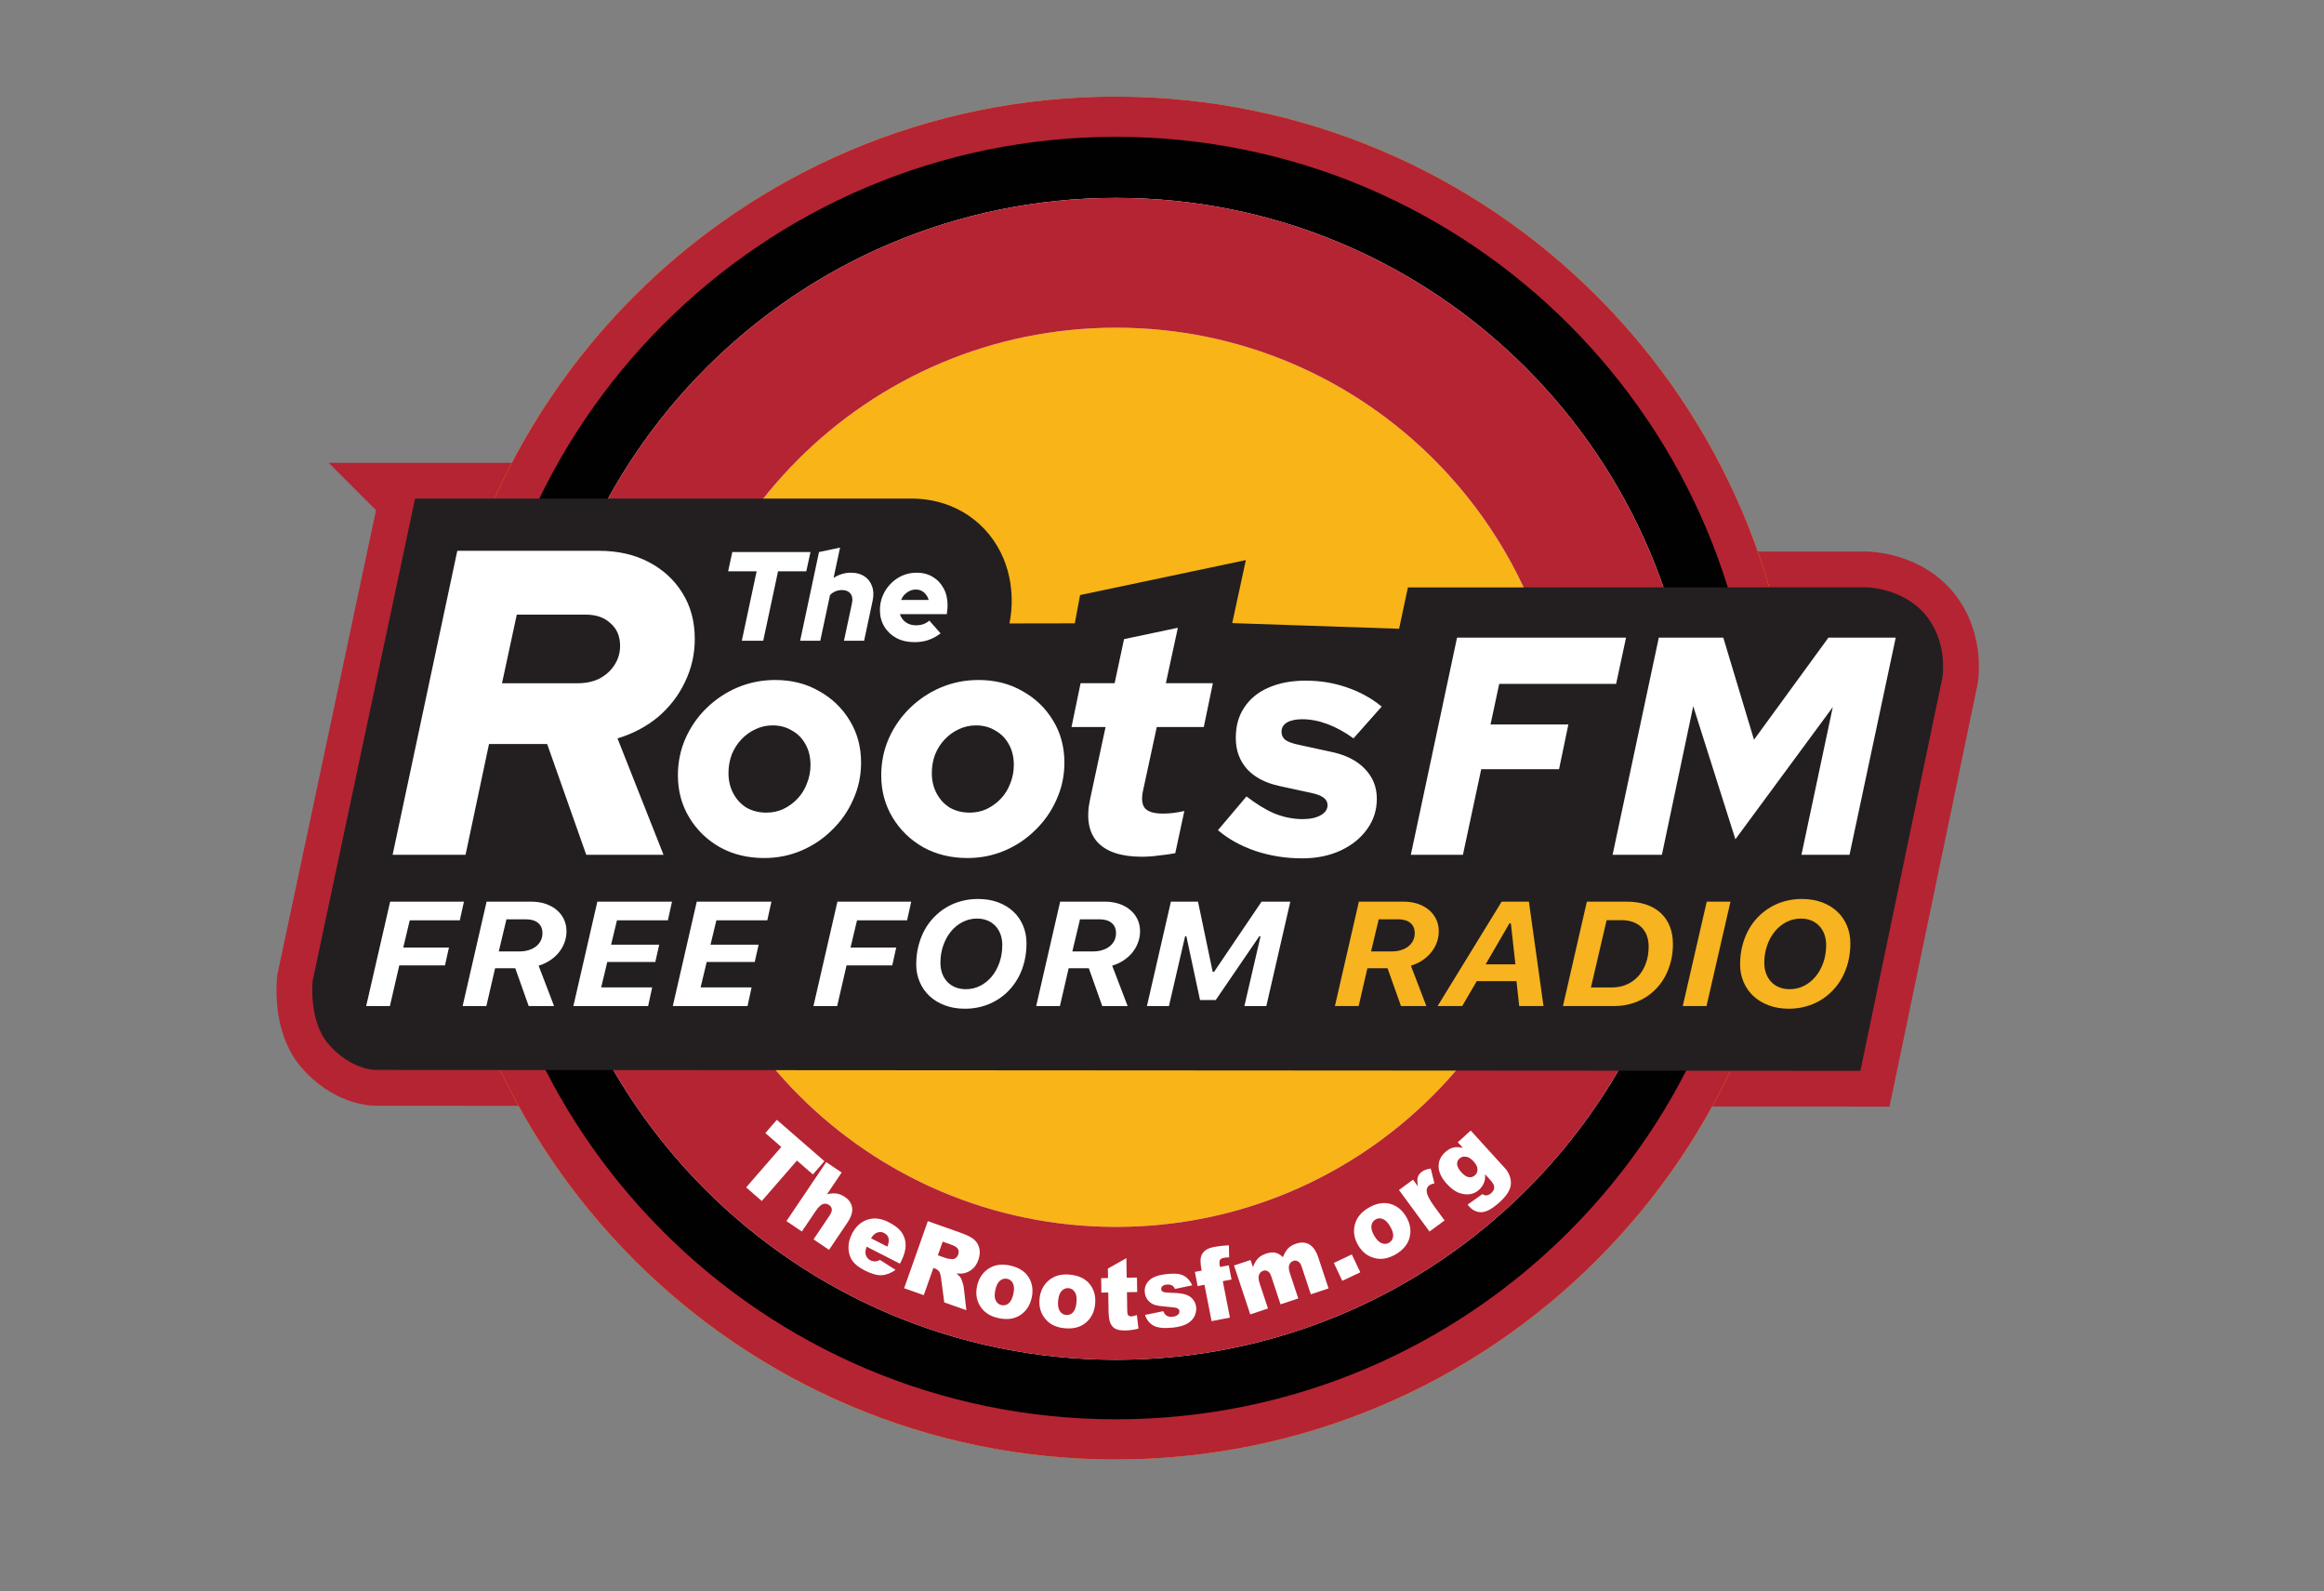 <?xml version="1.0" encoding="UTF-8"?>
<svg xmlns="http://www.w3.org/2000/svg" version="1.1" viewBox="0 0 6494.71 4445.97">
  <rect x="0" y="0" width="6494.71" height="4445.97" fill="#808080" stroke="none"/>
  <!-- Generator: Adobe Illustrator 29.6.0, SVG Export Plug-In . SVG Version: 2.1.1 Build 207)  -->
  <defs>
    <style>
      .st0 {
        stroke: #f9b418;
      }

      .st0, .st1, .st2, .st3, .st4, .st5, .st6, .st7, .st8, .st9 {
        stroke-miterlimit: 10;
      }

      .st0, .st3 {
        stroke-width: 495.04px;
      }

      .st0, .st10, .st8 {
        fill: #fff;
      }

      .st1, .st2, .st3, .st7 {
        stroke: #b52433;
      }

      .st1, .st2, .st4, .st5, .st9 {
        fill: none;
      }

      .st1, .st4 {
        stroke-width: 371.28px;
      }

      .st2, .st5 {
        stroke-width: 362.71px;
      }

      .st3 {
        fill: #f9b418;
      }

      .st4, .st5, .st8 {
        stroke: #fff;
      }

      .st11 {
        fill: #010101;
      }

      .st12, .st7 {
        fill: #231f20;
      }

      .st6 {
        stroke: #f7b320;
      }

      .st6, .st8 {
        display: none;
        stroke-width: 178.38px;
      }

      .st6, .st13 {
        fill: #f7b320;
      }

      .st7 {
        stroke-width: 200px;
      }

      .st9 {
        stroke: #010101;
        stroke-width: 375.28px;
      }
    </style>
  </defs>
  <g id="Layer_1">
    <path class="st7" d="M1159.95,1393.06l-286.1,1346.6s-12.3,111.1,43.26,176.37c60.75,71.38,129.22,73.14,129.22,73.14l4152.82,2.59,229.17-1098.86s14.79-86.84-36.57-161.04c-63.62-91.91-179.62-91.03-179.62-91.03l-1277.6.38-24.57,115.43-466.34-15.78,38.09-176.05-463.31,97.68-14.76,78.98-182.82.29s22.57-87.74-16.27-180.98c-40.74-97.79-134.67-167.9-258.46-167.89l-1386.16.15Z"/>
    <g id="path-29-outside-4_414_1368">
      <path class="st11" d="M2073.09,1790.15l41.42-194.03h-79.66l11.68-53.82h218.47l-11.69,53.82h-78.95l-41.43,194.03h-59.84ZM2236.08,1790.15l52.76-247.85,58.78-12.4-18.06,84.63c15.11-9.68,31.39-14.52,48.86-14.52,14.88,0,27.38,3.42,37.53,10.27,10.16,6.85,17.23,16.17,21.24,27.97,4.26,11.8,4.73,25.26,1.42,40.37l-23.72,111.53h-56.3l22.66-106.22c2.13-10.62.59-19.12-4.61-25.49-5.19-6.61-12.98-9.91-23.36-9.91-6.61,0-12.75,1.17-18.42,3.54-5.43,2.13-10.5,5.55-15.23,10.27l-27.26,127.82h-56.3ZM2555.33,1794.04c-18.65,0-35.29-3.77-49.93-11.33-14.4-7.78-25.73-18.41-33.99-31.87-8.27-13.69-12.39-29.15-12.39-46.39,0-14.16,2.59-27.5,7.79-40.01,5.43-12.74,12.86-23.96,22.3-33.64,9.45-9.68,20.31-17.23,32.58-22.66,12.51-5.43,25.85-8.14,40.01-8.14,17,0,31.99,3.9,44.97,11.69,12.99,7.78,23.14,18.53,30.46,32.22,7.31,13.46,10.97,29.15,10.97,47.1,0,2.59-.11,5.54-.35,8.85-.24,3.3-.83,8.62-1.77,15.93h-131.01c1.89,6.14,4.96,11.57,9.2,16.29,4.26,4.72,9.33,8.38,15.23,10.98,6.14,2.59,12.99,3.89,20.54,3.89s14.4-1.06,20.54-3.19c6.38-2.36,11.93-5.67,16.65-9.91l31.51,35.76c-11.8,8.73-23.49,14.99-35.05,18.77-11.32,3.77-24.07,5.67-38.23,5.67ZM2518.15,1676.14h77.19c-1.66-5.9-4.26-10.98-7.79-15.23-3.3-4.48-7.43-7.91-12.39-10.27-4.72-2.36-10.04-3.54-15.94-3.54s-11.8,1.3-17,3.9c-5.19,2.36-9.91,5.67-14.16,9.91-4.01,4.25-7.31,9.33-9.91,15.23Z"/>
    </g>
    <g id="path-27-outside-3_414_1368">
      <path class="st11" d="M2073.09,1790.15l41.42-194.03h-79.66l11.68-53.82h218.47l-11.69,53.82h-78.95l-41.43,194.03h-59.84ZM2236.08,1790.15l52.76-247.85,58.78-12.4-18.06,84.63c15.11-9.68,31.39-14.52,48.86-14.52,14.88,0,27.38,3.42,37.53,10.27,10.16,6.85,17.23,16.17,21.24,27.97,4.26,11.8,4.73,25.26,1.42,40.37l-23.72,111.53h-56.3l22.66-106.22c2.13-10.62.59-19.12-4.61-25.49-5.19-6.61-12.98-9.91-23.36-9.91-6.61,0-12.75,1.17-18.42,3.54-5.43,2.13-10.5,5.55-15.23,10.27l-27.26,127.82h-56.3ZM2555.33,1794.04c-18.65,0-35.29-3.77-49.93-11.33-14.4-7.78-25.73-18.41-33.99-31.87-8.27-13.69-12.39-29.15-12.39-46.39,0-14.16,2.59-27.5,7.79-40.01,5.43-12.74,12.86-23.96,22.3-33.64,9.45-9.68,20.31-17.23,32.58-22.66,12.51-5.43,25.85-8.14,40.01-8.14,17,0,31.99,3.9,44.97,11.69,12.99,7.78,23.14,18.53,30.46,32.22,7.31,13.46,10.97,29.15,10.97,47.1,0,2.59-.11,5.54-.35,8.85-.24,3.3-.83,8.62-1.77,15.93h-131.01c1.89,6.14,4.96,11.57,9.2,16.29,4.26,4.72,9.33,8.38,15.23,10.98,6.14,2.59,12.99,3.89,20.54,3.89s14.4-1.06,20.54-3.19c6.38-2.36,11.93-5.67,16.65-9.91l31.51,35.76c-11.8,8.73-23.49,14.99-35.05,18.77-11.32,3.77-24.07,5.67-38.23,5.67ZM2518.15,1676.14h77.19c-1.66-5.9-4.26-10.98-7.79-15.23-3.3-4.48-7.43-7.91-12.39-10.27-4.72-2.36-10.04-3.54-15.94-3.54s-11.8,1.3-17,3.9c-5.19,2.36-9.91,5.67-14.16,9.91-4.01,4.25-7.31,9.33-9.91,15.23Z"/>
    </g>
    <path class="st0" d="M3117.52,3830.1c914.25,0,1655.07-741.74,1655.07-1656.32s-740.83-1656.32-1655.07-1656.32-1655.08,741.73-1655.08,1656.32,740.83,1656.32,1655.08,1656.32Z"/>
    <path class="st3" d="M3117.52,3830.1c914.25,0,1655.07-741.74,1655.07-1656.32s-740.83-1656.32-1655.07-1656.32-1655.08,741.73-1655.08,1656.32,740.83,1656.32,1655.08,1656.32Z"/>
    <path class="st9" d="M3118.87,3777.66c885.25,0,1602.65-718.21,1602.65-1603.88s-717.39-1603.88-1602.65-1603.88-1602.64,718.21-1602.64,1603.88,717.39,1603.88,1602.64,1603.88Z"/>
    <path class="st4" d="M4557.2,2173.78c0,795.05-643.96,1439.56-1438.33,1439.56s-1438.32-644.52-1438.32-1439.56"/>
    <path class="st1" d="M4557.2,2173.78c0,795.05-643.96,1439.56-1438.33,1439.56s-1438.32-644.52-1438.32-1439.56"/>
    <path class="st8" d="M4735.73,2309.35v-78.1H1996.83v78.1c0,751.18,613.73,1359.04,1369.46,1359.04s1369.45-607.87,1369.45-1359.04Z"/>
    <path class="st6" d="M4735.73,2309.35v-78.1H1996.83v78.1c0,751.18,613.73,1359.04,1369.46,1359.04s1369.45-607.87,1369.45-1359.04Z"/>
    <path class="st5" d="M4557.2,2173.78c0-795.05-643.96-1439.56-1438.33-1439.56s-1438.32,644.52-1438.32,1439.56"/>
    <path class="st2" d="M4557.2,2173.78c0-795.05-643.96-1439.56-1438.33-1439.56s-1438.32,644.52-1438.32,1439.56"/>
    <g>
      <path class="st10" d="M2170.99,3128.59l132.95,115.57-32.2,37.04-44.6-38.77-98.2,112.96-43.74-38.02,98.2-112.96-44.6-38.78,32.2-37.04Z"/>
      <path class="st10" d="M2308.92,3246.77l43.16,29.12-40.94,60.69c10.21-2.49,19.16-3.16,26.82-2.02,7.67,1.14,15.46,4.38,23.38,9.72,11.74,7.92,18.43,17.94,20.07,30.06,1.64,12.12-2.81,26.01-13.38,41.67l-51.18,75.86-43.37-29.26,44.28-65.64c5.05-7.49,7.32-13.68,6.81-18.55-.52-4.87-3.15-8.91-7.88-12.1-5.23-3.53-10.89-4.29-16.97-2.29-6.08,2-12.79,8.44-20.12,19.3l-38.67,57.32-43.16-29.12,111.16-164.76Z"/>
      <path class="st10" d="M2514.98,3530.53l-92.97-47.48c-3.19,8.32-4.18,15.22-2.96,20.71,1.64,7.84,6.07,13.61,13.29,17.29,4.56,2.33,9.5,3.33,14.84,3.01,3.29-.25,7.36-1.57,12.22-3.96l43.4,27.8c-13.57,9.31-26.71,14.24-39.44,14.79-12.73.55-28.32-3.88-46.78-13.31-16.03-8.18-27.41-17.02-34.16-26.5-6.75-9.48-10.48-20.98-11.19-34.49-.72-13.51,2.52-27.3,9.72-41.39,10.24-20.04,24.57-33.17,43.02-39.38,18.44-6.21,38.34-3.87,59.68,7.04,17.32,8.84,29.57,18.6,36.76,29.28,7.19,10.67,10.71,22.62,10.57,35.84-.14,13.22-4.53,28.28-13.16,45.19l-2.84,5.55ZM2479.84,3482.9c3.94-9.96,5-18,3.19-24.1-1.82-6.1-5.91-10.78-12.29-14.04-7.37-3.76-14.84-3.67-22.41.28-4.78,2.43-9.51,7.27-14.17,14.53l45.69,23.33Z"/>
      <path class="st10" d="M2526.7,3599.09l66.25-187.39,91.06,32.19c16.89,5.97,29.25,12.07,37.09,18.29,7.84,6.22,13.02,14.46,15.56,24.7,2.53,10.24,1.69,21.33-2.53,33.26-3.68,10.4-8.94,18.63-15.79,24.69-6.85,6.06-14.77,10.14-23.74,12.24-5.72,1.33-12.99,1.54-21.81.63,5.69,4.61,9.62,8.58,11.78,11.94,1.47,2.25,3.22,6.56,5.26,12.94,2.04,6.38,3.22,11.17,3.54,14.35l7.26,63.65-61.74-21.83-8.96-67.59c-1.08-8.72-2.67-14.7-4.78-17.94-2.92-4.29-6.87-7.32-11.85-9.08l-4.82-1.71-26.89,76.05-54.88-19.4ZM2620.98,3507.03l23.04,8.14c2.49.88,7.62,1.74,15.38,2.56,3.89.51,7.54-.4,10.94-2.75,3.41-2.34,5.83-5.56,7.28-9.65,2.14-6.05,1.97-11.33-.5-15.85-2.47-4.52-8.7-8.54-18.67-12.06l-24-8.49-13.47,38.09Z"/>
      <path class="st10" d="M2730.52,3593.17c4.62-21.47,15.27-37.69,31.94-48.67,16.67-10.97,36.64-13.95,59.9-8.95,26.59,5.73,44.93,18.23,55,37.5,8.09,15.52,10.06,32.91,5.91,52.17-4.66,21.65-15.26,37.93-31.78,48.84-16.53,10.91-36.75,13.79-60.68,8.64-21.34-4.6-37.37-14.05-48.06-28.38-13.11-17.71-17.18-38.09-12.22-61.15ZM2781.57,3604.02c-2.7,12.55-2.3,22.34,1.2,29.38,3.5,7.04,8.88,11.34,16.13,12.9,7.34,1.58,14-.08,19.98-4.99,5.98-4.91,10.39-13.9,13.2-26.97,2.63-12.19,2.2-21.78-1.26-28.77-3.47-6.99-8.7-11.24-15.71-12.74-7.42-1.6-14.2.11-20.34,5.12-6.14,5.01-10.54,13.7-13.2,26.07Z"/>
      <path class="st10" d="M2905.06,3629.35c1.99-21.87,10.59-39.26,25.81-52.18,15.22-12.91,34.67-18.29,58.37-16.13,27.09,2.46,46.81,12.65,59.14,30.56,9.91,14.42,13.97,31.45,12.19,51.07-2,22.05-10.55,39.5-25.63,52.33-15.08,12.83-34.81,18.14-59.19,15.92-21.74-1.98-38.79-9.42-51.15-22.35-15.16-15.99-21.67-35.73-19.54-59.22ZM2957.05,3633.94c-1.16,12.78.42,22.46,4.75,29.02,4.33,6.57,10.19,10.18,17.58,10.86,7.47.68,13.88-1.78,19.23-7.37,5.35-5.59,8.63-15.05,9.84-28.38,1.13-12.42-.45-21.89-4.74-28.41-4.29-6.52-10-10.1-17.14-10.75-7.56-.69-14.08,1.83-19.57,7.55-5.49,5.72-8.8,14.88-9.95,27.48Z"/>
      <path class="st10" d="M3147.81,3514.98l.89,54.77,28.65-.46.66,40.4-28.65.46.83,51c.1,6.13.72,10.18,1.86,12.15,1.75,3.04,4.76,4.52,9.03,4.46,3.84-.06,9.19-1.32,16.06-3.78l4.45,38.02c-12.83,3.19-24.83,4.88-36,5.06-12.96.21-22.54-1.4-28.74-4.82-6.2-3.42-10.82-8.69-13.88-15.82-3.06-7.13-4.72-18.72-4.98-34.79l-.82-50.64-19.19.31-.65-40.4,19.19-.31-.43-26.43,51.73-29.18Z"/>
      <path class="st10" d="M3199.89,3673.67l50.88-10.42c2.79,6.25,6.23,10.58,10.34,12.97,4.1,2.4,9.34,3.26,15.7,2.61,6.96-.72,12.18-2.84,15.68-6.38,2.73-2.64,3.91-5.71,3.55-9.21-.41-3.95-2.67-6.8-6.8-8.56-2.96-1.24-10.57-2.36-22.85-3.36-18.33-1.47-31.14-3.26-38.43-5.37-7.29-2.11-13.68-6.28-19.17-12.53-5.49-6.24-8.67-13.68-9.56-22.3-.97-9.43.78-17.83,5.25-25.19,4.47-7.36,11.07-13.19,19.81-17.49,8.73-4.3,20.73-7.24,36-8.81,16.12-1.66,28.15-1.58,36.1.24,7.95,1.82,14.77,5.21,20.46,10.16,5.7,4.96,10.72,11.94,15.08,20.94l-48.59,10.18c-1.74-4.45-4.21-7.61-7.4-9.46-4.37-2.46-9.44-3.39-15.21-2.8-5.85.6-10,2.14-12.45,4.62-2.45,2.47-3.51,5.28-3.18,8.42.36,3.5,2.33,5.97,5.91,7.42,3.58,1.45,11.12,2.3,22.64,2.57,17.43.29,30.54,1.85,39.32,4.67,8.78,2.82,15.74,7.41,20.9,13.78,5.16,6.37,8.16,13.64,9,21.81.85,8.26-.68,16.55-4.58,24.84-3.9,8.3-10.69,15.28-20.35,20.95-9.66,5.67-23.23,9.4-40.71,11.2-24.69,2.54-42.65.62-53.9-5.77-11.25-6.38-19.06-16.3-23.45-29.75Z"/>
      <path class="st10" d="M3409.51,3539.76l24.36-4.76,7.75,39.65-24.36,4.76,19.88,101.65-51.22,10.02-19.88-101.65-19.08,3.73-7.75-39.65,19.08-3.73-1.25-6.39c-1.13-5.77-1.78-12.22-1.96-19.37-.18-7.15.91-13.23,3.27-18.25,2.36-5.02,6.19-9.45,11.48-13.3,5.29-3.84,13.54-6.86,24.76-9.05,8.96-1.75,22.19-3.19,39.7-4.31l.75,33.84c-6.32.13-11.36.56-15.13,1.3-4.6.9-7.75,2.37-9.44,4.4-1.69,2.04-2.6,4.91-2.75,8.62-.04,2.03.56,6.2,1.79,12.5Z"/>
      <path class="st10" d="M3448.69,3535.54l46.14-15.31,6.62,19.94c3.89-10.53,8.63-18.67,14.23-24.44,5.6-5.76,13.18-10.23,22.75-13.41,10.29-3.42,19.08-4.19,26.36-2.32,7.28,1.87,14.09,5.99,20.43,12.36,4.8-11.5,9.86-19.91,15.18-25.25,5.32-5.34,12.66-9.56,22.04-12.67,13.82-4.59,26.06-3.81,36.71,2.32,10.65,6.13,19.05,18.46,25.2,36.99l28.49,85.83-49.54,16.44-25.84-77.85c-2.05-6.18-4.7-10.39-7.96-12.64-4.87-3.62-9.77-4.61-14.69-2.98-5.81,1.93-9.75,5.71-11.82,11.35-2.07,5.64-1.46,13.39,1.81,23.25l23.4,70.51-49.54,16.44-24.98-75.27c-1.99-6-3.67-9.97-5.03-11.9-2.2-3.08-4.94-5.24-8.24-6.48-3.3-1.24-6.69-1.28-10.18-.12-5.69,1.89-9.6,5.71-11.75,11.47-2.15,5.76-1.5,13.83,1.95,24.21l23.15,69.74-49.54,16.44-45.35-136.65Z"/>
      <path class="st10" d="M3727.52,3528.41l50.29-23.83,23.69,49.99-50.29,23.83-23.69-49.99Z"/>
      <path class="st10" d="M3795.7,3479.26c-11.16-18.92-14.34-38.06-9.53-57.42,4.81-19.37,17.46-35.1,37.95-47.19,23.43-13.83,45.38-17.07,65.85-9.74,16.47,5.92,29.71,17.36,39.72,34.33,11.26,19.07,14.51,38.22,9.76,57.44-4.75,19.23-17.66,35.06-38.74,47.5-18.8,11.1-36.99,15.01-54.57,11.74-21.65-4.12-38.46-16.34-50.45-36.66ZM3840.58,3452.61c6.52,11.05,13.46,17.98,20.81,20.78,7.35,2.8,14.22,2.32,20.61-1.46,6.46-3.81,10.23-9.55,11.3-17.22,1.07-7.66-1.79-17.26-8.59-28.78-6.34-10.74-13.15-17.5-20.44-20.29s-14.02-2.35-20.19,1.29c-6.54,3.86-10.36,9.71-11.47,17.56-1.11,7.85,1.55,17.22,7.98,28.12Z"/>
      <path class="st10" d="M3909.61,3324.64l39.28-28.86,13.97,19.01c-2.27-11.01-2.53-19.54-.78-25.59,1.75-6.05,5.57-11.25,11.49-15.59,6.18-4.54,14.45-7.48,24.8-8.8l10.29,41.23c-6.55,1.45-11.27,3.24-14.16,5.36-5.5,4.04-7.99,9.58-7.49,16.6.65,9.96,7.79,24.22,21.44,42.79l28.58,38.89-42.16,30.98-85.25-116.03Z"/>
      <path class="st10" d="M4073.99,3191.35l36.05-32.81,91.53,100.57,4.38,4.63c6.08,6.68,10.54,14.27,13.36,22.76,2.82,8.49,3.72,16.63,2.68,24.42-1.04,7.79-4.22,15.63-9.54,23.53-5.32,7.9-12.4,15.87-21.23,23.9-20.18,18.37-36.96,27.78-50.34,28.22-13.38.44-24.96-4.72-34.76-15.48-1.22-1.34-2.8-3.2-4.74-5.59l41.48-29.5c4.29,2.81,8.05,4.04,11.29,3.66,4.72-.51,9.23-2.72,13.52-6.62,5.55-5.05,8.27-10.4,8.15-16.04-.12-5.64-3.73-12.37-10.85-20.19l-14.69-16.14c.54,8.19-.12,15.08-1.95,20.66-2.89,8.74-7.77,16.24-14.64,22.49-13.43,12.23-29.94,15.88-49.52,10.97-13.9-3.48-27.44-12.48-40.65-26.99-15.09-16.58-22.8-32.65-23.14-48.23-.34-15.58,5.61-28.93,17.84-40.07,7.82-7.12,15.55-11.58,23.18-13.4,7.63-1.81,16.61-1.49,26.92.98l-14.33-15.74ZM4084.75,3275.96c7,7.69,13.73,11.98,20.2,12.88,6.47.9,12.22-.95,17.27-5.54,4.79-4.36,7.07-9.94,6.82-16.74-.25-6.8-3.9-14.08-10.96-21.83-7.06-7.75-14.16-12.14-21.31-13.15s-13.18.72-18.1,5.2-7.13,9.94-6.62,16.39c.5,6.45,4.74,14.05,12.71,22.8Z"/>
    </g>
  </g>
  <g id="Layer_3">
    <path class="st12" d="M1159.95,1393.06l-286.1,1346.6s-12.3,111.1,43.26,176.37c60.75,71.38,129.22,73.14,129.22,73.14l4152.82,2.59,229.17-1098.86s14.79-86.84-36.57-161.04c-63.62-91.91-179.62-91.03-179.62-91.03l-1277.6.38-24.57,115.43-466.34-15.78,38.09-176.05-463.31,97.68-14.76,78.98-182.82.29s22.57-87.74-16.27-180.98c-40.74-97.79-134.67-167.9-258.46-167.89l-1386.16.15Z"/>
  </g>
  <g id="Layer_2">
    <path class="st10" d="M2073.09,1790.15l41.42-194.03h-79.66l11.68-53.82h218.47l-11.69,53.82h-78.95l-41.43,194.03h-59.84ZM2236.08,1790.15l52.76-247.85,58.78-12.4-18.06,84.63c15.11-9.68,31.39-14.52,48.86-14.52,14.88,0,27.38,3.42,37.53,10.27,10.16,6.85,17.23,16.17,21.24,27.97,4.26,11.8,4.73,25.26,1.42,40.37l-23.72,111.53h-56.3l22.66-106.22c2.13-10.62.59-19.12-4.61-25.49-5.19-6.61-12.98-9.91-23.36-9.91-6.61,0-12.75,1.17-18.42,3.54-5.43,2.13-10.5,5.55-15.23,10.27l-27.26,127.82h-56.3ZM2555.33,1794.04c-18.65,0-35.29-3.77-49.93-11.33-14.4-7.78-25.73-18.41-33.99-31.87-8.27-13.69-12.39-29.15-12.39-46.39,0-14.16,2.59-27.5,7.79-40.01,5.43-12.74,12.86-23.96,22.3-33.64,9.45-9.68,20.31-17.23,32.58-22.66,12.51-5.43,25.85-8.14,40.01-8.14,17,0,31.99,3.9,44.97,11.69,12.99,7.78,23.14,18.53,30.46,32.22,7.31,13.46,10.97,29.15,10.97,47.1,0,2.59-.11,5.54-.35,8.85-.24,3.3-.83,8.62-1.77,15.93h-131.01c1.89,6.14,4.96,11.57,9.2,16.29,4.26,4.72,9.33,8.38,15.23,10.98,6.14,2.59,12.99,3.89,20.54,3.89s14.4-1.06,20.54-3.19c6.38-2.36,11.93-5.67,16.65-9.91l31.51,35.76c-11.8,8.73-23.49,14.99-35.05,18.77-11.32,3.77-24.07,5.67-38.23,5.67ZM2518.15,1676.14h77.19c-1.66-5.9-4.26-10.98-7.79-15.23-3.3-4.48-7.43-7.91-12.39-10.27-4.72-2.36-10.04-3.54-15.94-3.54s-11.8,1.3-17,3.9c-5.19,2.36-9.91,5.67-14.16,9.91-4.01,4.25-7.31,9.33-9.91,15.23Z"/>
    <path class="st10" d="M1097.21,2388.13l180.77-849.27h395.52c53.38,0,99.89,10.52,139.53,31.54,40.44,21.03,71.98,50.15,94.63,87.36,22.65,36.39,33.98,78.86,33.98,127.39,0,42.87-9.31,83.31-27.91,121.32-17.79,37.21-42.87,69.57-75.22,97.06-32.35,26.69-69.96,46.51-112.83,59.45l128.61,325.15h-215.96l-109.19-309.38h-162.57l-65.52,309.38h-203.82ZM1402.95,1908.89h212.32c22.65,0,42.87-4.45,60.66-13.35,17.79-9.7,31.54-22.24,41.25-37.61,10.51-16.17,15.77-33.97,15.77-53.38,0-26.68-8.9-47.72-26.69-63.09-16.99-16.17-40.04-24.27-69.15-24.27h-192.91l-41.25,191.69ZM2135.47,2397.18c-45.9,0-86.97-9.97-123.22-29.9-36.24-20.54-64.93-48.32-86.07-83.35-21.14-35.04-31.71-74.29-31.71-117.79,0-36.24,6.94-70.36,20.84-102.38,14.49-32.62,34.13-61,58.89-85.16,25.37-24.76,54.35-44.1,86.97-57.99,33.22-13.9,68.25-20.84,105.1-20.84,45.9,0,86.68,10.27,122.31,30.81,36.25,19.93,64.93,47.42,86.07,82.45,21.14,34.43,31.72,73.69,31.72,117.78,0,36.25-7.25,70.37-21.75,102.39-13.89,32.01-33.52,60.4-58.89,85.16-24.76,24.76-53.45,44.09-86.07,57.99-32.61,13.89-67.34,20.83-104.19,20.83ZM2141.81,2270.34c16.92,0,32.62-3.33,47.11-9.97,15.11-7.25,28.39-16.92,39.87-28.99,11.47-12.08,20.23-26.28,26.27-42.59,6.65-16.31,9.97-33.52,9.97-51.64,0-21.75-4.53-40.77-13.59-57.09-9.05-16.91-21.74-29.9-38.05-38.96-15.7-9.66-33.83-14.49-54.36-14.49-16.91,0-32.92,3.63-48.01,10.88-14.5,6.64-27.49,16-38.96,28.08-11.48,12.08-20.54,26.27-27.18,42.59-6.04,16.31-9.06,33.52-9.06,51.64,0,21.14,4.53,40.17,13.59,57.08,9.06,16.92,21.45,30.2,37.15,39.87,16.31,9.05,34.73,13.59,55.27,13.59ZM2703.72,2397.18c-45.9,0-86.98-9.97-123.22-29.9-36.25-20.54-64.93-48.32-86.07-83.35-21.14-35.04-31.71-74.29-31.71-117.79,0-36.24,6.94-70.36,20.83-102.38,14.5-32.62,34.13-61,58.89-85.16,25.37-24.76,54.36-44.1,86.98-57.99,33.22-13.9,68.25-20.84,105.1-20.84,45.9,0,86.67,10.27,122.31,30.81,36.25,19.93,64.93,47.42,86.07,82.45,21.14,34.43,31.71,73.69,31.71,117.78,0,36.25-7.24,70.37-21.74,102.39-13.89,32.01-33.52,60.4-58.89,85.16-24.76,24.76-53.45,44.09-86.07,57.99-32.62,13.89-67.35,20.83-104.19,20.83ZM2710.06,2270.34c16.91,0,32.62-3.33,47.11-9.97,15.1-7.25,28.39-16.92,39.86-28.99,11.48-12.08,20.24-26.28,26.28-42.59,6.65-16.31,9.97-33.52,9.97-51.64,0-21.75-4.53-40.77-13.59-57.09-9.06-16.91-21.74-29.9-38.05-38.96-15.71-9.66-33.83-14.49-54.36-14.49-16.91,0-32.92,3.63-48.02,10.88-14.49,6.64-27.48,16-38.96,28.08-11.47,12.08-20.54,26.27-27.18,42.59-6.03,16.31-9.05,33.52-9.05,51.64,0,21.14,4.53,40.17,13.59,57.08,9.05,16.92,21.44,30.2,37.15,39.87,16.31,9.05,34.73,13.59,55.27,13.59ZM3191.08,2393.56c-57.38,0-98.75-13.59-124.12-40.77-24.76-27.79-31.72-67.35-20.84-118.69l43.49-202.95h-95.13l25.36-122.31h95.14l26.28-123.22,150.39-31.71-33.52,154.93h131.37l-25.37,122.31h-131.37l-38.96,180.31c-4.22,21.74-2.11,37.44,6.35,47.11,9.05,9.66,25.67,14.49,49.83,14.49,10.27,0,19.93-.6,28.99-1.81,9.67-1.21,19.93-3.02,30.81-5.44l-25.37,117.78c-11.48,2.42-26.28,4.54-44.4,6.35-17.51,2.42-33.83,3.63-48.93,3.63ZM3639.33,2398.09c-45.9,0-89.7-6.94-131.37-20.84-41.67-14.49-76.4-33.82-104.19-57.98l79.73-94.23c27.18,21.15,53.45,37.15,78.82,48.02,25.97,10.27,51.95,15.4,77.92,15.4,21.14,0,38.05-3.63,50.74-10.88,12.68-7.24,19.02-16.61,19.02-28.08,0-8.46-3.62-15.4-10.87-20.84-7.25-5.43-17.82-9.66-31.71-12.68l-91.51-19.93c-39.26-8.46-69.46-24.16-90.6-47.11-21.15-23.56-31.72-52.55-31.72-86.98s7.86-61.61,23.56-85.16c15.71-24.16,38.06-42.59,67.05-55.27,29.59-13.28,64.63-19.93,105.09-19.93s78.23,6.34,115.07,19.03c36.85,12.68,69.16,30.5,96.95,53.45l-78.83,88.8c-24.16-17.52-48.32-30.81-72.48-39.87-24.16-9.05-47.72-13.59-70.67-13.59-18.12,0-32.31,3.02-42.58,9.06-10.27,6.04-15.4,14.8-15.4,26.27,0,9.06,3.63,16.61,10.87,22.65,7.86,5.44,20.54,9.97,38.06,13.59l91.5,19.93c39.87,8.46,70.68,24.16,92.42,47.11,22.35,22.95,33.52,50.74,33.52,83.36s-9.06,59.79-27.18,85.16c-18.12,25.37-42.88,45.3-74.29,59.8-31.41,14.49-67.04,21.74-106.91,21.74ZM3942.76,2388.13l129.12-606.63h472.31l-27.73,129.12h-326.71l-24.27,113.53h217.52l-26,124.8h-217.52l-51.13,239.19h-145.59ZM4506.59,2388.13l129.13-606.63h180.25l85.8,285.12,207.99-285.12h188.06l-129.13,606.63h-134.32l87.53-412.52-272.12,369.19-117.86-371.78-87.53,415.11h-137.8Z"/>
    <g>
      <path class="st10" d="M1023.33,2810.73l67-291.68h206.25l-11.57,52.15h-139.9l-18.12,76h127.68l-11.13,49.93h-127.68l-26.19,113.6h-66.35Z"/>
      <path class="st10" d="M1359.88,2519.05h124.62c14.55,0,27.86,2.02,39.94,6.06,12.08,4.04,22.48,9.74,31.21,17.08,8.73,7.35,15.5,16.07,20.3,26.18,4.8,10.11,7.2,21.22,7.2,33.35,0,10.78-1.82,21.16-5.46,31.13-3.64,9.97-8.81,19.17-15.5,27.59-6.69,8.42-14.88,15.87-24.55,22.34-9.68,6.47-20.48,11.52-32.41,15.16l43.21,112.79h-70.93l-37.54-105.71h-56.31l-24.44,105.71h-66.35l67-291.68ZM1393.93,2658.12h57.62c9.6,0,18.37-1.24,26.3-3.74,7.93-2.49,14.73-6,20.41-10.51,5.67-4.51,10.04-9.87,13.1-16.07,3.06-6.2,4.58-13.07,4.58-20.62,0-12.4-4.08-21.96-12.22-28.7-8.15-6.74-19.57-10.11-34.27-10.11h-54.13l-21.39,89.75Z"/>
      <path class="st10" d="M1811.24,2810.73h-208.87l67-291.68h208.65l-11.57,52.15h-142.3l-16.37,68.12h134.45l-10.91,48.31h-134.23l-17.02,70.95h142.52l-11.35,52.15Z"/>
      <path class="st10" d="M2089.08,2810.73h-208.87l67-291.68h208.65l-11.57,52.15h-142.3l-16.37,68.12h134.45l-10.91,48.31h-134.23l-17.02,70.95h142.52l-11.35,52.15Z"/>
      <path class="st10" d="M2273.29,2810.73l67-291.68h206.25l-11.57,52.15h-139.9l-18.12,76h127.68l-11.13,49.93h-127.68l-26.19,113.6h-66.35Z"/>
      <path class="st10" d="M2696.71,2818.2c-20.66,0-39.36-3.13-56.09-9.4-16.73-6.27-31.03-14.92-42.89-25.97-11.86-11.05-21.03-24.15-27.5-39.31-6.48-15.16-9.71-31.56-9.71-49.22s2-34.87,6-50.84c4-15.97,9.64-30.72,16.92-44.27,7.27-13.54,16.11-25.7,26.52-36.48,10.4-10.78,21.97-19.98,34.7-27.59,12.73-7.61,26.55-13.44,41.47-17.49,14.91-4.04,30.52-6.06,46.82-6.06,20.95,0,39.79,3.13,56.53,9.4,16.73,6.27,30.95,14.93,42.67,25.97,11.71,11.05,20.73,24.16,27.06,39.31,6.33,15.16,9.49,31.57,9.49,49.22s-1.96,34.9-5.89,50.94c-3.93,16.04-9.57,30.83-16.92,44.37-7.35,13.54-16.19,25.71-26.52,36.49-10.33,10.78-21.86,19.94-34.59,27.49-12.73,7.55-26.52,13.34-41.36,17.38s-30.41,6.06-46.71,6.06ZM2801.03,2640.13c0-11.05-1.71-21.12-5.13-30.22-3.42-9.1-8.22-16.88-14.41-23.35-6.19-6.47-13.61-11.45-22.26-14.96-8.66-3.5-18.3-5.26-28.92-5.26-14.26,0-27.61,3.17-40.05,9.5-12.44,6.33-23.24,15.06-32.41,26.18-9.17,11.12-16.41,24.19-21.72,39.21-5.31,15.03-7.97,31.23-7.97,48.61,0,11.19,1.71,21.29,5.13,30.32,3.42,9.03,8.22,16.78,14.41,23.25,6.18,6.47,13.64,11.46,22.37,14.96,8.73,3.51,18.48,5.26,29.25,5.26,14.26,0,27.57-3.13,39.94-9.4,12.37-6.27,23.14-14.92,32.3-25.97,9.17-11.05,16.37-24.08,21.61-39.11,5.24-15.02,7.86-31.36,7.86-49.02Z"/>
      <path class="st10" d="M2962.76,2519.05h124.62c14.55,0,27.86,2.02,39.94,6.06,12.08,4.04,22.48,9.74,31.21,17.08,8.73,7.35,15.5,16.07,20.3,26.18,4.8,10.11,7.2,21.22,7.2,33.35,0,10.78-1.82,21.16-5.46,31.13-3.64,9.97-8.81,19.17-15.5,27.59-6.69,8.42-14.88,15.87-24.55,22.34-9.68,6.47-20.48,11.52-32.41,15.16l43.21,112.79h-70.93l-37.54-105.71h-56.31l-24.44,105.71h-66.35l67-291.68ZM2996.81,2658.12h57.62c9.6,0,18.37-1.24,26.3-3.74,7.93-2.49,14.73-6,20.41-10.51,5.67-4.51,10.04-9.87,13.1-16.07,3.06-6.2,4.58-13.07,4.58-20.62,0-12.4-4.08-21.96-12.22-28.7-8.15-6.74-19.57-10.11-34.27-10.11h-54.13l-21.39,89.75Z"/>
      <path class="st10" d="M3205.24,2810.73l67-291.68h75.73l41.03,196.07h3.93l132.7-196.07h80.32l-67,291.68h-61.33l45.18-195.06h-3.49l-121.79,178.28h-43.87l-38.19-178.28h-3.49l-45.18,195.06h-61.55Z"/>
      <path class="st13" d="M3797.59,2519.05h124.62c14.55,0,27.86,2.02,39.94,6.06,12.08,4.04,22.48,9.74,31.21,17.08,8.73,7.35,15.5,16.07,20.3,26.18s7.2,21.22,7.2,33.35c0,10.78-1.82,21.16-5.46,31.13-3.64,9.97-8.8,19.17-15.5,27.59-6.69,8.42-14.88,15.87-24.55,22.34-9.68,6.47-20.48,11.52-32.41,15.16l43.21,112.79h-70.93l-37.54-105.71h-56.31l-24.44,105.71h-66.35l67-291.68ZM3831.64,2658.12h57.62c9.6,0,18.37-1.24,26.3-3.74,7.93-2.49,14.73-6,20.41-10.51,5.67-4.51,10.04-9.87,13.1-16.07,3.06-6.2,4.58-13.07,4.58-20.62,0-12.4-4.08-21.96-12.22-28.7-8.15-6.74-19.57-10.11-34.27-10.11h-54.13l-21.39,89.75Z"/>
      <path class="st13" d="M4238.03,2741.19h-111.09l-40.6,69.53h-68.75l178.97-291.68h76.17l40.81,291.68h-67.88l-7.64-69.53ZM4151.82,2694.1h83.16l-12.66-114.21h-4.15l-66.35,114.21Z"/>
      <path class="st13" d="M4546.21,2519.05c20.08,0,38.08,2.7,54.02,8.09,15.93,5.39,29.46,13.17,40.6,23.35,11.13,10.18,19.64,22.61,25.54,37.29,5.89,14.69,8.84,31.33,8.84,49.93,0,16.71-1.86,32.58-5.57,47.6-3.71,15.03-8.99,28.94-15.82,41.74-6.84,12.8-15.13,24.36-24.88,34.67-9.75,10.31-20.73,19.1-32.96,26.38-12.22,7.28-25.5,12.87-39.83,16.78-14.33,3.91-29.43,5.86-45.29,5.86h-142.96l66.79-291.68h111.53ZM4446.03,2758.78h58.93c14.84,0,28.52-2.73,41.03-8.19,12.51-5.46,23.32-13.21,32.41-23.25,9.09-10.04,16.18-22.06,21.28-36.08,5.09-14.01,7.64-29.58,7.64-46.69,0-11.32-1.71-21.56-5.13-30.72-3.42-9.16-8.37-16.91-14.84-23.25-6.48-6.33-14.4-11.22-23.79-14.65-9.38-3.44-20.04-5.15-31.97-5.15h-41.69l-43.87,187.98Z"/>
      <path class="st13" d="M4702.7,2810.73l67-291.68h66.35l-67,291.68h-66.35Z"/>
      <path class="st13" d="M4999.1,2818.2c-20.66,0-39.36-3.13-56.09-9.4-16.73-6.27-31.03-14.92-42.89-25.97-11.86-11.05-21.03-24.15-27.5-39.31-6.48-15.16-9.71-31.56-9.71-49.22s2-34.87,6-50.84c4-15.97,9.64-30.72,16.91-44.27,7.27-13.54,16.11-25.7,26.52-36.48,10.4-10.78,21.97-19.98,34.7-27.59,12.73-7.61,26.55-13.44,41.47-17.49,14.91-4.04,30.52-6.06,46.82-6.06,20.95,0,39.79,3.13,56.53,9.4,16.73,6.27,30.96,14.93,42.67,25.97,11.71,11.05,20.73,24.16,27.06,39.31,6.33,15.16,9.49,31.57,9.49,49.22s-1.96,34.9-5.89,50.94c-3.93,16.04-9.57,30.83-16.92,44.37-7.35,13.54-16.19,25.71-26.52,36.49-10.33,10.78-21.86,19.94-34.59,27.49-12.73,7.55-26.52,13.34-41.36,17.38-14.84,4.04-30.41,6.06-46.71,6.06ZM5103.42,2640.13c0-11.05-1.71-21.12-5.13-30.22-3.42-9.1-8.22-16.88-14.41-23.35-6.19-6.47-13.61-11.45-22.26-14.96-8.66-3.5-18.3-5.26-28.92-5.26-14.26,0-27.61,3.17-40.05,9.5-12.44,6.33-23.24,15.06-32.41,26.18s-16.41,24.19-21.72,39.21c-5.31,15.03-7.97,31.23-7.97,48.61,0,11.19,1.71,21.29,5.13,30.32,3.42,9.03,8.22,16.78,14.4,23.25,6.18,6.47,13.64,11.46,22.37,14.96,8.73,3.51,18.48,5.26,29.25,5.26,14.26,0,27.57-3.13,39.94-9.4,12.37-6.27,23.14-14.92,32.3-25.97,9.17-11.05,16.37-24.08,21.61-39.11,5.24-15.02,7.86-31.36,7.86-49.02Z"/>
    </g>
  </g>
</svg>